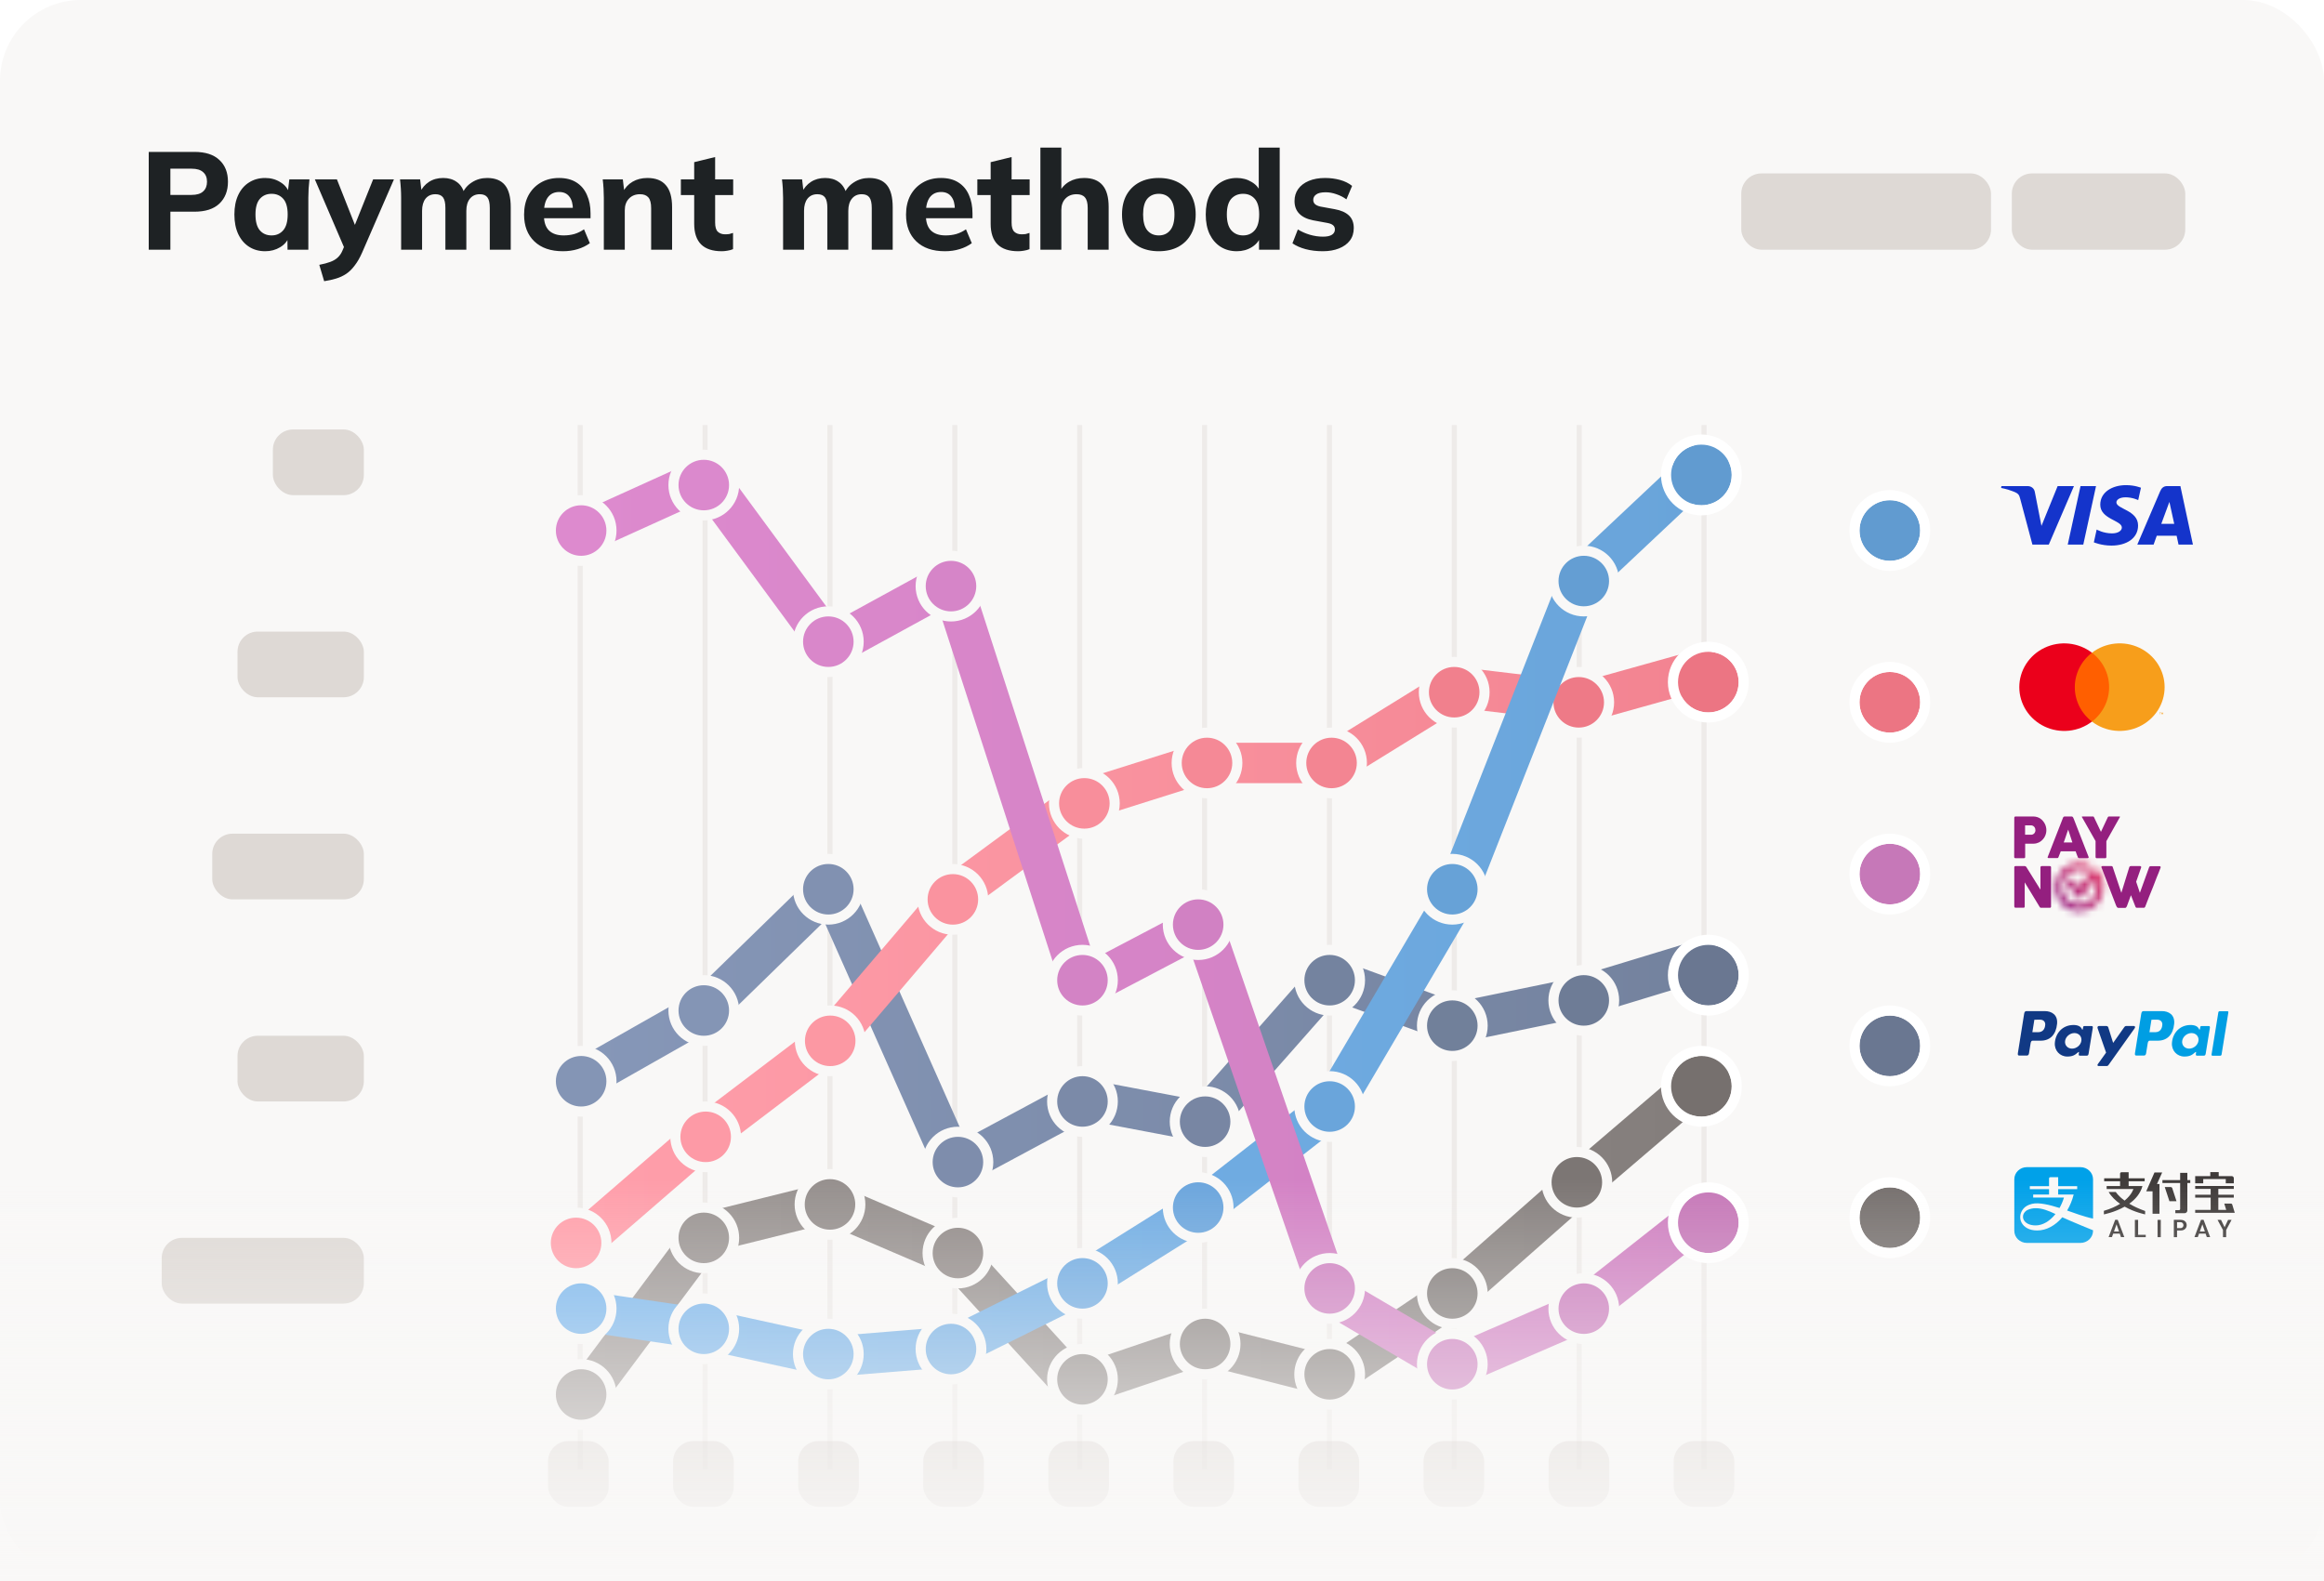 <svg width="335" height="228" viewBox="0 0 335 228" fill="none" xmlns="http://www.w3.org/2000/svg">
<rect width="335" height="228" rx="11.655" fill="#F9F8F7"/>
<line x1="83.635" y1="211.833" x2="83.635" y2="61.28" stroke="#EEEBE9" stroke-width="0.731"/>
<line x1="101.635" y1="211.833" x2="101.635" y2="61.28" stroke="#EEEBE9" stroke-width="0.731"/>
<line x1="119.635" y1="211.833" x2="119.635" y2="61.28" stroke="#EEEBE9" stroke-width="0.731"/>
<line x1="137.635" y1="211.833" x2="137.635" y2="61.28" stroke="#EEEBE9" stroke-width="0.731"/>
<line x1="155.635" y1="211.833" x2="155.635" y2="61.28" stroke="#EEEBE9" stroke-width="0.731"/>
<line x1="173.635" y1="211.833" x2="173.635" y2="61.28" stroke="#EEEBE9" stroke-width="0.731"/>
<line x1="191.635" y1="211.833" x2="191.635" y2="61.28" stroke="#EEEBE9" stroke-width="0.731"/>
<line x1="209.635" y1="211.833" x2="209.635" y2="61.28" stroke="#EEEBE9" stroke-width="0.731"/>
<line x1="227.635" y1="211.833" x2="227.635" y2="61.28" stroke="#EEEBE9" stroke-width="0.731"/>
<line x1="245.635" y1="211.833" x2="245.635" y2="61.28" stroke="#EEEBE9" stroke-width="0.731"/>
<path d="M84.134 201.413L101.814 177.739L119.402 173.368L138.083 181.381L155.035 199.956L173.351 193.764L192.032 198.499L209.348 186.844L227.936 170.454L246.252 154.793" stroke="url(#paint0_linear_737_3418)" stroke-width="5.827" stroke-linecap="round"/>
<circle cx="119.642" cy="173.642" r="4.371" fill="#96908E" stroke="#F9F8F7" stroke-width="1.457"/>
<circle cx="101.45" cy="178.466" r="4.371" fill="#9A9492" stroke="#F9F8F7" stroke-width="1.457"/>
<circle cx="83.77" cy="201.046" r="4.371" fill="#9D9795" stroke="#F9F8F7" stroke-width="1.457"/>
<circle cx="138.083" cy="180.652" r="4.371" fill="#928B89" stroke="#F9F8F7" stroke-width="1.457"/>
<circle cx="156.035" cy="198.861" r="4.371" fill="#8D8785" stroke="#F9F8F7" stroke-width="1.457"/>
<circle cx="173.715" cy="193.763" r="4.371" fill="#898381" stroke="#F9F8F7" stroke-width="1.457"/>
<circle cx="191.668" cy="198.134" r="4.371" fill="#857F7C" stroke="#F9F8F7" stroke-width="1.457"/>
<circle cx="209.348" cy="186.478" r="4.371" fill="#807A78" stroke="#F9F8F7" stroke-width="1.457"/>
<circle cx="227.3" cy="170.453" r="4.371" fill="#7C7674" stroke="#F9F8F7" stroke-width="1.457"/>
<path d="M21.44 36V21.9H28.02C29.607 21.9 30.807 22.287 31.62 23.06C32.447 23.82 32.86 24.867 32.86 26.2C32.86 27.52 32.447 28.573 31.62 29.36C30.807 30.133 29.607 30.52 28.02 30.52H24.56V36H21.44ZM24.56 28.1H27.62C28.367 28.1 28.92 27.933 29.28 27.6C29.653 27.267 29.84 26.8 29.84 26.2C29.84 25.6 29.653 25.14 29.28 24.82C28.92 24.487 28.367 24.32 27.62 24.32H24.56V28.1ZM38.227 36.22C37.347 36.22 36.574 36.007 35.907 35.58C35.24 35.153 34.72 34.547 34.347 33.76C33.974 32.973 33.787 32.027 33.787 30.92C33.787 29.827 33.974 28.887 34.347 28.1C34.72 27.313 35.24 26.713 35.907 26.3C36.574 25.873 37.347 25.66 38.227 25.66C39.04 25.66 39.767 25.86 40.407 26.26C41.06 26.647 41.487 27.173 41.687 27.84H41.467L41.707 25.86H44.607C44.567 26.3 44.527 26.747 44.487 27.2C44.46 27.64 44.447 28.073 44.447 28.5V36H41.447L41.427 34.1H41.667C41.453 34.74 41.027 35.253 40.387 35.64C39.747 36.027 39.027 36.22 38.227 36.22ZM39.147 33.94C39.84 33.94 40.4 33.693 40.827 33.2C41.254 32.707 41.467 31.947 41.467 30.92C41.467 29.893 41.254 29.14 40.827 28.66C40.4 28.18 39.84 27.94 39.147 27.94C38.453 27.94 37.894 28.18 37.467 28.66C37.04 29.14 36.827 29.893 36.827 30.92C36.827 31.947 37.033 32.707 37.447 33.2C37.873 33.693 38.44 33.94 39.147 33.94ZM46.726 40.54L46.026 38.18C46.653 38.06 47.179 37.92 47.606 37.76C48.046 37.6 48.406 37.387 48.686 37.12C48.966 36.867 49.193 36.533 49.366 36.12L49.866 34.94L49.786 36.1L45.386 25.86H48.566L51.466 33.2H50.846L53.786 25.86H56.786L52.206 36.4C51.873 37.16 51.513 37.787 51.126 38.28C50.753 38.787 50.346 39.187 49.906 39.48C49.466 39.773 48.979 40 48.446 40.16C47.926 40.32 47.353 40.447 46.726 40.54ZM57.822 36V28.5C57.822 28.073 57.809 27.64 57.782 27.2C57.755 26.747 57.715 26.3 57.662 25.86H60.562L60.782 27.74H60.542C60.835 27.1 61.269 26.593 61.842 26.22C62.415 25.847 63.095 25.66 63.882 25.66C64.655 25.66 65.302 25.847 65.822 26.22C66.355 26.58 66.735 27.147 66.962 27.92H66.642C66.935 27.227 67.402 26.68 68.042 26.28C68.682 25.867 69.409 25.66 70.222 25.66C71.369 25.66 72.222 26 72.782 26.68C73.342 27.36 73.622 28.427 73.622 29.88V36H70.602V29.98C70.602 29.273 70.489 28.767 70.262 28.46C70.035 28.153 69.669 28 69.162 28C68.562 28 68.089 28.213 67.742 28.64C67.395 29.067 67.222 29.653 67.222 30.4V36H64.202V29.98C64.202 29.273 64.089 28.767 63.862 28.46C63.635 28.153 63.269 28 62.762 28C62.162 28 61.689 28.213 61.342 28.64C61.009 29.067 60.842 29.653 60.842 30.4V36H57.822ZM81.145 36.22C79.385 36.22 78.011 35.747 77.025 34.8C76.038 33.853 75.545 32.567 75.545 30.94C75.545 29.887 75.751 28.967 76.165 28.18C76.591 27.393 77.178 26.78 77.925 26.34C78.685 25.887 79.571 25.66 80.585 25.66C81.585 25.66 82.418 25.873 83.085 26.3C83.765 26.727 84.271 27.327 84.605 28.1C84.951 28.86 85.125 29.747 85.125 30.76V31.46H78.025V29.96H82.925L82.585 30.24C82.585 29.4 82.411 28.767 82.065 28.34C81.731 27.9 81.245 27.68 80.605 27.68C79.898 27.68 79.351 27.94 78.965 28.46C78.591 28.98 78.405 29.727 78.405 30.7V31.02C78.405 32.007 78.645 32.74 79.125 33.22C79.618 33.7 80.325 33.94 81.245 33.94C81.791 33.94 82.305 33.873 82.785 33.74C83.278 33.593 83.745 33.367 84.185 33.06L85.025 35.06C84.518 35.433 83.931 35.72 83.265 35.92C82.611 36.12 81.905 36.22 81.145 36.22ZM87.041 36V28.5C87.041 28.073 87.027 27.64 87.001 27.2C86.974 26.747 86.934 26.3 86.881 25.86H89.781L90.001 27.74H89.761C90.094 27.073 90.567 26.56 91.181 26.2C91.794 25.84 92.507 25.66 93.321 25.66C94.507 25.66 95.394 26.007 95.981 26.7C96.581 27.38 96.881 28.44 96.881 29.88V36H93.861V30.02C93.861 29.287 93.727 28.767 93.461 28.46C93.194 28.153 92.794 28 92.261 28C91.594 28 91.061 28.213 90.661 28.64C90.261 29.053 90.061 29.613 90.061 30.32V36H87.041ZM104.046 36.22C102.726 36.22 101.733 35.893 101.066 35.24C100.4 34.573 100.066 33.58 100.066 32.26V28.12H98.146V25.86H100.066V23.38L103.086 22.64V25.86H105.686V28.12H103.086V32.1C103.086 32.74 103.22 33.18 103.486 33.42C103.753 33.66 104.093 33.78 104.506 33.78C104.76 33.78 104.966 33.767 105.126 33.74C105.3 33.7 105.48 33.647 105.666 33.58V35.92C105.413 36.027 105.146 36.1 104.866 36.14C104.586 36.193 104.313 36.22 104.046 36.22ZM112.881 36V28.5C112.881 28.073 112.867 27.64 112.841 27.2C112.814 26.747 112.774 26.3 112.721 25.86H115.621L115.841 27.74H115.601C115.894 27.1 116.327 26.593 116.901 26.22C117.474 25.847 118.154 25.66 118.941 25.66C119.714 25.66 120.361 25.847 120.881 26.22C121.414 26.58 121.794 27.147 122.021 27.92H121.701C121.994 27.227 122.461 26.68 123.101 26.28C123.741 25.867 124.467 25.66 125.281 25.66C126.427 25.66 127.281 26 127.841 26.68C128.401 27.36 128.681 28.427 128.681 29.88V36H125.661V29.98C125.661 29.273 125.547 28.767 125.321 28.46C125.094 28.153 124.727 28 124.221 28C123.621 28 123.147 28.213 122.801 28.64C122.454 29.067 122.281 29.653 122.281 30.4V36H119.261V29.98C119.261 29.273 119.147 28.767 118.921 28.46C118.694 28.153 118.327 28 117.821 28C117.221 28 116.747 28.213 116.401 28.64C116.067 29.067 115.901 29.653 115.901 30.4V36H112.881ZM136.203 36.22C134.443 36.22 133.07 35.747 132.083 34.8C131.097 33.853 130.603 32.567 130.603 30.94C130.603 29.887 130.81 28.967 131.223 28.18C131.65 27.393 132.237 26.78 132.983 26.34C133.743 25.887 134.63 25.66 135.643 25.66C136.643 25.66 137.477 25.873 138.143 26.3C138.823 26.727 139.33 27.327 139.663 28.1C140.01 28.86 140.183 29.747 140.183 30.76V31.46H133.083V29.96H137.983L137.643 30.24C137.643 29.4 137.47 28.767 137.123 28.34C136.79 27.9 136.303 27.68 135.663 27.68C134.957 27.68 134.41 27.94 134.023 28.46C133.65 28.98 133.463 29.727 133.463 30.7V31.02C133.463 32.007 133.703 32.74 134.183 33.22C134.677 33.7 135.383 33.94 136.303 33.94C136.85 33.94 137.363 33.873 137.843 33.74C138.337 33.593 138.803 33.367 139.243 33.06L140.083 35.06C139.577 35.433 138.99 35.72 138.323 35.92C137.67 36.12 136.963 36.22 136.203 36.22ZM146.781 36.22C145.461 36.22 144.467 35.893 143.801 35.24C143.134 34.573 142.801 33.58 142.801 32.26V28.12H140.881V25.86H142.801V23.38L145.821 22.64V25.86H148.421V28.12H145.821V32.1C145.821 32.74 145.954 33.18 146.221 33.42C146.487 33.66 146.827 33.78 147.241 33.78C147.494 33.78 147.701 33.767 147.861 33.74C148.034 33.7 148.214 33.647 148.401 33.58V35.92C148.147 36.027 147.881 36.1 147.601 36.14C147.321 36.193 147.047 36.22 146.781 36.22ZM149.97 36V21.28H152.99V27.76H152.69C153.01 27.08 153.484 26.56 154.11 26.2C154.737 25.84 155.457 25.66 156.27 25.66C157.457 25.66 158.344 26.007 158.93 26.7C159.517 27.38 159.81 28.427 159.81 29.84V36H156.79V29.98C156.79 29.273 156.657 28.767 156.39 28.46C156.137 28.153 155.737 28 155.19 28C154.524 28 153.99 28.207 153.59 28.62C153.19 29.033 152.99 29.587 152.99 30.28V36H149.97ZM167.036 36.22C165.956 36.22 165.016 36.007 164.216 35.58C163.429 35.14 162.816 34.527 162.376 33.74C161.949 32.953 161.736 32.013 161.736 30.92C161.736 29.84 161.949 28.907 162.376 28.12C162.816 27.333 163.429 26.727 164.216 26.3C165.016 25.873 165.956 25.66 167.036 25.66C168.116 25.66 169.056 25.873 169.856 26.3C170.656 26.727 171.269 27.333 171.696 28.12C172.136 28.907 172.356 29.84 172.356 30.92C172.356 32.013 172.136 32.953 171.696 33.74C171.269 34.527 170.656 35.14 169.856 35.58C169.056 36.007 168.116 36.22 167.036 36.22ZM167.036 33.94C167.729 33.94 168.276 33.693 168.676 33.2C169.089 32.707 169.296 31.947 169.296 30.92C169.296 29.893 169.089 29.14 168.676 28.66C168.276 28.18 167.729 27.94 167.036 27.94C166.343 27.94 165.789 28.18 165.376 28.66C164.976 29.14 164.776 29.893 164.776 30.92C164.776 31.947 164.976 32.707 165.376 33.2C165.789 33.693 166.343 33.94 167.036 33.94ZM178.286 36.22C177.406 36.22 176.626 36.007 175.946 35.58C175.28 35.153 174.753 34.547 174.366 33.76C173.993 32.973 173.806 32.027 173.806 30.92C173.806 29.827 173.993 28.887 174.366 28.1C174.74 27.313 175.266 26.713 175.946 26.3C176.626 25.873 177.406 25.66 178.286 25.66C179.086 25.66 179.8 25.853 180.426 26.24C181.066 26.613 181.493 27.12 181.706 27.76H181.446V21.28H184.466V36H181.486V34.02H181.746C181.533 34.687 181.106 35.22 180.466 35.62C179.826 36.02 179.1 36.22 178.286 36.22ZM179.186 33.94C179.88 33.94 180.44 33.693 180.866 33.2C181.293 32.707 181.506 31.947 181.506 30.92C181.506 29.893 181.293 29.14 180.866 28.66C180.44 28.18 179.88 27.94 179.186 27.94C178.493 27.94 177.926 28.18 177.486 28.66C177.06 29.14 176.846 29.893 176.846 30.92C176.846 31.947 177.06 32.707 177.486 33.2C177.926 33.693 178.493 33.94 179.186 33.94ZM190.683 36.22C189.776 36.22 188.95 36.12 188.203 35.92C187.456 35.72 186.823 35.44 186.303 35.08L187.083 33.08C187.603 33.4 188.176 33.653 188.803 33.84C189.443 34.027 190.076 34.12 190.703 34.12C191.29 34.12 191.723 34.027 192.003 33.84C192.283 33.653 192.423 33.4 192.423 33.08C192.423 32.813 192.33 32.607 192.143 32.46C191.97 32.313 191.696 32.207 191.323 32.14L189.263 31.76C188.396 31.587 187.736 31.267 187.283 30.8C186.83 30.333 186.603 29.727 186.603 28.98C186.603 28.327 186.776 27.753 187.123 27.26C187.483 26.753 187.996 26.36 188.663 26.08C189.33 25.8 190.11 25.66 191.003 25.66C191.763 25.66 192.483 25.753 193.163 25.94C193.843 26.127 194.423 26.413 194.903 26.8L194.083 28.74C193.67 28.433 193.19 28.187 192.643 28C192.11 27.813 191.596 27.72 191.103 27.72C190.463 27.72 190.003 27.827 189.723 28.04C189.443 28.24 189.303 28.5 189.303 28.82C189.303 29.06 189.383 29.26 189.543 29.42C189.716 29.58 189.976 29.7 190.323 29.78L192.403 30.16C193.296 30.32 193.976 30.62 194.443 31.06C194.91 31.5 195.143 32.107 195.143 32.88C195.143 33.587 194.956 34.187 194.583 34.68C194.21 35.173 193.683 35.553 193.003 35.82C192.336 36.087 191.563 36.22 190.683 36.22Z" fill="#1E2224"/>
<rect opacity="0.3" x="79" y="207.765" width="8.741" height="9.47" rx="2.914" fill="#9E9185"/>
<rect opacity="0.3" x="97.029" y="207.765" width="8.741" height="9.47" rx="2.914" fill="#9E9185"/>
<rect opacity="0.3" x="115.058" y="207.765" width="8.741" height="9.47" rx="2.914" fill="#9E9185"/>
<rect opacity="0.3" x="133.086" y="207.765" width="8.741" height="9.47" rx="2.914" fill="#9E9185"/>
<rect opacity="0.3" x="151.115" y="207.765" width="8.741" height="9.47" rx="2.914" fill="#9E9185"/>
<rect opacity="0.3" x="169.144" y="207.765" width="8.741" height="9.47" rx="2.914" fill="#9E9185"/>
<rect opacity="0.3" x="187.172" y="207.765" width="8.741" height="9.47" rx="2.914" fill="#9E9185"/>
<rect opacity="0.3" x="205.201" y="207.765" width="8.741" height="9.47" rx="2.914" fill="#9E9185"/>
<rect opacity="0.3" x="223.23" y="207.765" width="8.741" height="9.47" rx="2.914" fill="#9E9185"/>
<rect opacity="0.3" x="241.259" y="207.765" width="8.741" height="9.47" rx="2.914" fill="#9E9185"/>
<rect opacity="0.3" x="39.335" y="61.916" width="13.112" height="9.47" rx="2.914" fill="#9E9185"/>
<rect opacity="0.3" x="34.237" y="91.053" width="18.211" height="9.47" rx="2.914" fill="#9E9185"/>
<rect opacity="0.3" x="30.594" y="120.191" width="21.853" height="9.47" rx="2.914" fill="#9E9185"/>
<rect opacity="0.3" x="34.236" y="149.328" width="18.211" height="9.47" rx="2.914" fill="#9E9185"/>
<rect opacity="0.3" x="23.31" y="178.465" width="29.137" height="9.47" rx="2.914" fill="#9E9185"/>
<rect opacity="0.3" x="251" y="25" width="36" height="11" rx="2.914" fill="#9E9185"/>
<rect opacity="0.3" x="290" y="25" width="25" height="11" rx="2.914" fill="#9E9185"/>
<g clip-path="url(#clip0_737_3418)">
<path d="M306.466 69.943C304.503 69.943 302.748 70.933 302.748 72.762C302.748 74.859 305.86 75.004 305.86 76.058C305.86 76.501 305.337 76.898 304.444 76.898C303.177 76.898 302.23 76.344 302.23 76.344L301.825 78.189C301.825 78.189 302.916 78.658 304.364 78.658C306.511 78.658 308.2 77.62 308.2 75.759C308.2 73.543 305.075 73.403 305.075 72.425C305.075 72.077 305.504 71.697 306.395 71.697C307.399 71.697 308.218 72.1 308.218 72.1L308.615 70.318C308.615 70.318 307.723 69.943 306.466 69.943H306.466ZM288.502 70.078L288.455 70.347C288.455 70.347 289.281 70.494 290.025 70.787C290.983 71.124 291.051 71.32 291.212 71.928L292.97 78.519H295.327L298.957 70.078H296.606L294.273 75.817L293.321 70.952C293.234 70.395 292.792 70.078 292.251 70.078H288.502L288.502 70.078ZM299.903 70.078L298.059 78.519H300.301L302.138 70.078H299.903ZM312.408 70.078C311.867 70.078 311.581 70.36 311.371 70.852L308.086 78.519H310.437L310.892 77.241H313.756L314.033 78.519H316.107L314.298 70.078H312.408ZM312.714 72.359L313.411 75.526H311.544L312.714 72.359H312.714Z" fill="#1434CB"/>
</g>
<path d="M298.438 94.103H304.671V104.029H298.438V94.103Z" fill="#FF5F00"/>
<path d="M299.079 99.067C299.079 98.111 299.301 97.168 299.729 96.308C300.158 95.448 300.781 94.695 301.552 94.105C300.597 93.373 299.45 92.918 298.242 92.792C297.035 92.666 295.815 92.873 294.722 93.391C293.63 93.908 292.709 94.715 292.064 95.719C291.42 96.723 291.078 97.883 291.078 99.068C291.078 100.252 291.42 101.412 292.064 102.416C292.709 103.42 293.63 104.227 294.722 104.745C295.815 105.262 297.035 105.47 298.242 105.344C299.45 105.217 300.597 104.762 301.552 104.03C300.781 103.44 300.157 102.686 299.729 101.827C299.3 100.967 299.078 100.023 299.079 99.067V99.067Z" fill="#EB001B"/>
<path d="M311.408 102.98V102.777H311.498V102.734H311.284V102.777H311.369V102.98L311.408 102.98ZM311.824 102.98V102.734H311.76L311.684 102.91L311.608 102.734H311.544V102.98H311.59V102.794L311.661 102.954H311.709L311.779 102.794V102.98H311.824Z" fill="#F79E1B"/>
<path d="M312.027 99.067C312.027 100.252 311.685 101.412 311.041 102.416C310.396 103.42 309.475 104.227 308.382 104.745C307.29 105.262 306.07 105.47 304.862 105.343C303.654 105.217 302.507 104.761 301.552 104.029C302.323 103.439 302.946 102.685 303.375 101.825C303.803 100.966 304.026 100.022 304.026 99.067C304.026 98.111 303.803 97.167 303.375 96.308C302.946 95.448 302.323 94.694 301.552 94.104C302.507 93.372 303.654 92.916 304.862 92.79C306.07 92.663 307.29 92.871 308.382 93.388C309.475 93.906 310.396 94.713 311.041 95.717C311.685 96.721 312.027 97.881 312.027 99.066V99.067Z" fill="#F79E1B"/>
<g clip-path="url(#clip1_737_3418)">
<path d="M290.355 117.903C290.355 117.849 290.368 117.809 290.395 117.769C290.435 117.728 290.476 117.715 290.529 117.715H293.119C293.294 117.715 293.468 117.742 293.643 117.795C293.965 117.889 294.247 118.077 294.462 118.332C294.569 118.453 294.663 118.587 294.743 118.735C294.824 118.882 294.878 119.03 294.918 119.191C295.025 119.593 294.998 120.009 294.851 120.398C294.77 120.626 294.636 120.841 294.475 121.015C294.314 121.203 294.113 121.351 293.898 121.458C293.67 121.566 293.401 121.633 293.146 121.633H291.925V123.551C291.925 123.672 291.858 123.726 291.737 123.726H290.529C290.476 123.726 290.435 123.712 290.395 123.685C290.355 123.645 290.341 123.605 290.341 123.551L290.355 117.903ZM293.401 119.674C293.401 119.593 293.388 119.513 293.361 119.432C293.334 119.352 293.294 119.285 293.24 119.218C293.187 119.15 293.119 119.097 293.039 119.057C292.958 119.016 292.864 118.989 292.771 118.989H291.912V120.345H292.771C292.864 120.345 292.958 120.331 293.039 120.291C293.119 120.251 293.187 120.197 293.24 120.143C293.294 120.076 293.334 120.009 293.361 119.929C293.401 119.848 293.415 119.754 293.401 119.674Z" fill="#941F7F"/>
<path d="M297.387 117.876C297.387 117.862 297.401 117.836 297.414 117.822C297.428 117.795 297.441 117.782 297.468 117.769C297.495 117.755 297.508 117.742 297.535 117.728C297.562 117.715 297.575 117.715 297.602 117.715H298.636C298.676 117.715 298.716 117.728 298.756 117.755C298.783 117.782 298.81 117.809 298.824 117.836L298.931 118.064L301.065 123.538C301.092 123.578 301.078 123.632 301.051 123.672C301.011 123.712 300.957 123.726 300.904 123.726H299.736C299.682 123.726 299.642 123.712 299.589 123.685C299.548 123.659 299.521 123.618 299.508 123.565C299.454 123.431 299.401 123.296 299.347 123.149C299.293 123.001 299.24 122.88 299.199 122.733H297.052C296.998 122.867 296.945 123.001 296.891 123.149C296.837 123.296 296.784 123.417 296.73 123.565C296.703 123.659 296.622 123.726 296.515 123.712H295.321C295.267 123.712 295.227 123.699 295.186 123.672C295.146 123.645 295.146 123.605 295.173 123.551L297.387 117.876ZM298.126 119.607C298.072 119.741 298.018 119.888 297.965 120.049C297.911 120.21 297.871 120.371 297.804 120.532C297.736 120.693 297.696 120.854 297.642 121.015C297.589 121.176 297.535 121.324 297.481 121.458H298.73L298.126 119.607Z" fill="#941F7F"/>
<path d="M302.849 119.929L303.829 117.836C303.843 117.809 303.856 117.782 303.869 117.769C303.883 117.755 303.896 117.742 303.91 117.742C303.923 117.742 303.937 117.728 303.937 117.728C303.95 117.728 303.963 117.728 303.977 117.715H305.534C305.547 117.715 305.574 117.715 305.574 117.728C305.587 117.742 305.587 117.755 305.587 117.769C305.587 117.809 305.56 117.849 305.534 117.876L303.628 121.27V123.538C303.641 123.632 303.574 123.712 303.494 123.726C303.48 123.726 303.467 123.726 303.44 123.726H302.232C302.178 123.726 302.138 123.712 302.111 123.672C302.084 123.632 302.071 123.592 302.071 123.538V121.257L300.152 117.876C300.125 117.849 300.098 117.809 300.098 117.769C300.098 117.755 300.098 117.742 300.112 117.728C300.125 117.715 300.138 117.715 300.152 117.715H301.722L301.762 117.728C301.776 117.728 301.789 117.728 301.789 117.742C301.803 117.755 301.816 117.755 301.816 117.769C301.829 117.782 301.843 117.809 301.856 117.836L302.849 119.929Z" fill="#941F7F"/>
<path d="M290.355 125.04C290.355 124.999 290.368 124.946 290.395 124.919C290.436 124.879 290.476 124.865 290.529 124.865H291.858C291.898 124.865 291.939 124.879 291.979 124.892C292.019 124.919 292.059 124.946 292.086 124.986C292.435 125.536 292.771 126.086 293.106 126.623C293.442 127.16 293.791 127.71 294.126 128.26V125.013C294.14 124.973 294.153 124.932 294.193 124.905C294.22 124.879 294.26 124.865 294.301 124.865H295.455C295.509 124.865 295.562 124.879 295.603 124.905C295.643 124.932 295.656 124.986 295.656 125.04V130.715C295.656 130.755 295.643 130.809 295.603 130.836C295.562 130.863 295.522 130.876 295.468 130.876H294.18C294.14 130.876 294.113 130.863 294.086 130.836C294.059 130.809 294.032 130.769 294.005 130.742L292.932 128.971C292.583 128.394 292.22 127.804 291.858 127.213V130.688C291.858 130.742 291.845 130.782 291.818 130.822C291.778 130.863 291.724 130.876 291.67 130.863H290.529C290.476 130.863 290.436 130.849 290.395 130.809C290.368 130.769 290.355 130.728 290.355 130.688V125.04Z" fill="#941F7F"/>
<path d="M305.158 130.782C305.131 130.742 305.105 130.688 305.078 130.648C305.051 130.594 305.038 130.554 305.011 130.5C304.662 129.575 304.313 128.662 303.964 127.777C303.615 126.878 303.266 125.965 302.917 125.04C302.917 125.026 302.917 125.013 302.917 124.999C302.917 124.986 302.917 124.973 302.917 124.973C302.917 124.892 302.971 124.865 303.065 124.865H304.366C304.46 124.865 304.541 124.932 304.554 125.026L305.789 128.716L306.93 125.026C306.957 124.932 307.051 124.865 307.158 124.865H308.473C308.527 124.865 308.567 124.879 308.607 124.905C308.634 124.932 308.648 124.959 308.648 124.999C308.648 125.013 308.648 125.026 308.648 125.04V125.053L307.923 127.119L308.46 128.716L309.789 125.04C309.815 124.946 309.909 124.879 310.003 124.879H311.278C311.332 124.879 311.372 124.892 311.412 124.919C311.439 124.946 311.453 124.973 311.453 125.013C311.453 125.026 311.453 125.04 311.453 125.053V125.066C311.278 125.536 311.09 126.019 310.889 126.489L310.352 127.884C310.164 128.354 309.963 128.823 309.775 129.306C309.587 129.789 309.399 130.259 309.225 130.728C309.211 130.769 309.185 130.796 309.158 130.822C309.117 130.863 309.077 130.876 309.024 130.876H308.03C307.977 130.876 307.936 130.863 307.896 130.836C307.869 130.809 307.842 130.782 307.829 130.742L307.171 129.065C307.077 129.306 306.984 129.548 306.903 129.789C306.822 130.031 306.729 130.272 306.635 130.514C306.621 130.554 306.608 130.594 306.594 130.635C306.581 130.675 306.554 130.715 306.527 130.755C306.5 130.796 306.474 130.822 306.447 130.849C306.42 130.876 306.38 130.889 306.339 130.889H305.346C305.266 130.876 305.199 130.849 305.158 130.782Z" fill="#941F7F"/>
<mask id="mask0_737_3418" style="mask-type:luminance" maskUnits="userSpaceOnUse" x="296" y="124" width="8" height="8">
<path d="M297.576 125.118C296.046 126.312 295.764 128.526 296.958 130.055C297.63 130.914 298.65 131.41 299.737 131.41C301.683 131.41 303.253 129.827 303.253 127.895C303.253 127.117 302.984 126.352 302.515 125.735C302.367 125.547 302.193 125.373 302.018 125.212C301.924 125.131 301.79 125.145 301.723 125.239L301.709 125.252L299.75 127.922L298.784 126.728C298.743 126.688 298.69 126.647 298.623 126.647C298.556 126.647 298.502 126.674 298.462 126.728L298.046 127.291C297.978 127.385 297.992 127.506 298.059 127.6L299.643 129.532C299.71 129.613 299.831 129.639 299.911 129.572C299.924 129.559 299.938 129.546 299.951 129.532L301.978 126.741C302.528 127.815 302.233 129.13 301.28 129.881C300.179 130.74 298.596 130.538 297.737 129.438C296.878 128.338 297.079 126.755 298.18 125.896C298.623 125.547 299.173 125.359 299.737 125.359C300.072 125.359 300.421 125.426 300.73 125.561C300.837 125.601 300.958 125.574 301.025 125.48L301.347 125.037C301.414 124.943 301.401 124.823 301.307 124.756C301.293 124.742 301.28 124.742 301.267 124.729C300.072 124.138 298.636 124.299 297.576 125.118Z" fill="white"/>
</mask>
<g mask="url(#mask0_737_3418)">
<path d="M292.247 127.868L299.575 120.596L306.849 127.908L299.521 135.193L292.247 127.868Z" fill="url(#paint1_linear_737_3418)"/>
</g>
</g>
<g clip-path="url(#clip2_737_3418)">
<path fill-rule="evenodd" clip-rule="evenodd" d="M294.743 145.771C295.734 145.771 296.648 146.298 296.523 147.61C296.371 149.169 295.518 150.032 294.173 150.036H292.997C292.828 150.036 292.746 150.171 292.702 150.448L292.475 151.864C292.441 152.077 292.329 152.183 292.163 152.183H291.069C290.895 152.183 290.834 152.074 290.873 151.829L291.776 146.155C291.821 145.875 291.927 145.771 292.122 145.771H294.741H294.743ZM292.962 148.81H293.852C294.409 148.789 294.779 148.411 294.817 147.729C294.839 147.308 294.549 147.007 294.087 147.009L293.249 147.013L292.962 148.81ZM299.497 151.749C299.597 151.659 299.699 151.613 299.684 151.723L299.648 151.986C299.63 152.123 299.686 152.196 299.816 152.196H300.788C300.952 152.196 301.031 152.132 301.071 151.884L301.67 148.202C301.701 148.018 301.654 147.927 301.511 147.927H300.442C300.346 147.927 300.299 147.98 300.274 148.124L300.234 148.35C300.214 148.468 300.159 148.489 300.107 148.37C299.926 147.95 299.464 147.761 298.818 147.776C297.32 147.807 296.309 148.921 296.201 150.35C296.117 151.454 296.925 152.322 297.991 152.322C298.765 152.322 299.11 152.1 299.5 151.751L299.497 151.749ZM298.683 151.182C298.038 151.182 297.588 150.678 297.681 150.06C297.775 149.442 298.378 148.938 299.023 148.938C299.668 148.938 300.118 149.442 300.025 150.06C299.931 150.678 299.329 151.182 298.683 151.182ZM303.572 147.915H302.587C302.384 147.915 302.301 148.064 302.365 148.246L303.589 151.755L302.389 153.425C302.288 153.565 302.366 153.692 302.508 153.692H303.616C303.68 153.699 303.745 153.688 303.804 153.66C303.862 153.632 303.911 153.588 303.945 153.533L307.708 148.247C307.824 148.084 307.769 147.914 307.579 147.914H306.53C306.351 147.914 306.279 147.983 306.176 148.13L304.606 150.357L303.905 148.124C303.864 147.989 303.762 147.915 303.573 147.915H303.572Z" fill="#113984"/>
<path fill-rule="evenodd" clip-rule="evenodd" d="M311.622 145.771C312.613 145.771 313.527 146.297 313.402 147.609C313.25 149.169 312.398 150.031 311.052 150.035H309.877C309.708 150.035 309.626 150.17 309.582 150.447L309.355 151.863C309.321 152.077 309.208 152.182 309.043 152.182H307.949C307.775 152.182 307.714 152.073 307.753 151.829L308.657 146.153C308.702 145.873 308.809 145.77 309.004 145.77H311.622V145.771ZM309.841 148.809H310.731C311.289 148.788 311.658 148.411 311.696 147.729C311.718 147.308 311.428 147.007 310.966 147.009L310.128 147.012L309.841 148.809ZM316.376 151.748C316.476 151.659 316.578 151.613 316.563 151.723L316.528 151.986C316.509 152.123 316.565 152.196 316.695 152.196H317.667C317.831 152.196 317.91 152.131 317.951 151.883L318.549 148.202C318.58 148.017 318.533 147.926 318.39 147.926H317.323C317.227 147.926 317.18 147.979 317.155 148.123L317.115 148.35C317.095 148.468 317.039 148.489 316.988 148.37C316.807 147.949 316.344 147.761 315.699 147.776C314.2 147.806 313.19 148.921 313.081 150.349C312.998 151.454 313.806 152.322 314.872 152.322C315.645 152.322 315.991 152.099 316.381 151.75L316.376 151.748ZM315.563 151.182C314.917 151.182 314.468 150.677 314.561 150.06C314.654 149.442 315.258 148.938 315.903 148.938C316.548 148.938 316.998 149.442 316.904 150.06C316.811 150.677 316.208 151.182 315.563 151.182ZM320.045 152.202H318.923C318.904 152.203 318.884 152.199 318.866 152.192C318.848 152.184 318.832 152.173 318.819 152.159C318.806 152.145 318.796 152.128 318.79 152.11C318.785 152.091 318.783 152.072 318.786 152.053L319.771 145.938C319.781 145.896 319.804 145.859 319.838 145.832C319.872 145.805 319.914 145.79 319.958 145.79H321.08C321.099 145.789 321.119 145.792 321.137 145.799C321.155 145.807 321.171 145.818 321.184 145.832C321.197 145.846 321.207 145.863 321.213 145.882C321.218 145.9 321.22 145.919 321.217 145.938L320.232 152.053C320.222 152.095 320.199 152.133 320.165 152.16C320.131 152.187 320.089 152.203 320.045 152.203V152.202Z" fill="#009EE3"/>
</g>
<g clip-path="url(#clip3_737_3418)">
<path d="M292.176 168.268C291.171 168.268 290.358 169.051 290.358 170.018V177.444C290.358 178.41 291.171 179.194 292.176 179.194H299.89C300.894 179.194 301.708 178.41 301.708 177.444V177.368C301.674 177.354 298.758 176.183 297.276 175.497C296.276 176.682 294.987 177.4 293.648 177.4C291.383 177.4 290.615 175.493 291.687 174.237C291.92 173.963 292.318 173.701 292.935 173.555C293.901 173.327 295.437 173.698 296.877 174.155C297.136 173.696 297.354 173.19 297.517 172.651H293.079V172.218H295.367V171.442H292.595V171.009H295.367V169.903C295.367 169.903 295.367 169.716 295.563 169.716H296.682V171.009H299.422V171.442H296.682V172.218H298.918C298.704 173.063 298.379 173.84 297.972 174.522C298.65 174.758 299.26 174.982 299.714 175.129C301.228 175.617 301.653 175.676 301.708 175.682V170.018C301.708 169.051 300.894 168.268 299.89 168.268H292.177L292.176 168.268ZM293.421 174.188C293.324 174.189 293.226 174.194 293.128 174.203C292.844 174.231 292.312 174.351 292.021 174.599C291.149 175.331 291.671 176.67 293.436 176.67C294.463 176.67 295.488 176.039 296.293 175.027C295.255 174.539 294.36 174.177 293.421 174.188Z" fill="#00A1E9"/>
<path d="M321.178 175.866L320.672 176.928L320.157 175.866H319.655L320.437 177.334V178.359H320.898V177.334L320.901 177.328L321.68 175.866H321.178ZM317.469 176.508L317.826 177.542H317.099L317.469 176.508ZM317.936 177.856L318.108 178.358H318.591L317.64 175.865H317.271L316.323 178.358H316.807L316.986 177.856H317.936ZM314.332 177.057H313.819V176.204H314.332C314.59 176.204 314.744 176.422 314.744 176.633C314.744 176.838 314.6 177.057 314.332 177.057M314.358 175.865H313.355V178.359H313.819V177.4H314.358C314.859 177.4 315.208 177.084 315.208 176.633C315.208 176.181 314.859 175.866 314.358 175.866M311.007 178.359H311.472V175.866H311.007L311.007 178.359ZM307.74 175.866V178.359H309.304V178.019H308.205V175.866H307.74ZM305.095 176.508L305.452 177.542H304.725L305.095 176.508ZM305.562 177.856L305.734 178.358H306.217L305.266 175.865H304.897L303.949 178.358H304.432L304.612 177.856H305.562ZM308.831 170.992H306.839V170.303H309.149V169.873H306.839V169H305.809C305.696 169 305.605 169.091 305.605 169.204V169.873H303.311V170.303H305.605V170.992H303.669V171.421H307.525C307.525 171.421 307.312 172.226 306.254 173.092C305.306 172.4 304.989 171.848 304.989 171.848H303.955C304.373 172.548 304.968 173.109 305.609 173.554C305.02 173.923 304.257 174.279 303.271 174.564V175.078C303.271 175.078 304.793 174.8 306.264 173.963C307.737 174.794 309.217 175.078 309.217 175.078V174.591C308.27 174.258 307.519 173.892 306.93 173.539C307.784 172.929 308.531 172.1 308.831 170.992ZM315.302 169.086H314.265V170.132H311.709V170.553H314.265V174.315C314.256 174.401 314.186 174.468 314.098 174.472H313.571V174.908H314.915C315.128 174.9 315.298 174.729 315.302 174.518V170.553H315.723V170.132H315.302L315.302 169.086ZM313.115 171.263C313.078 171.188 313 171.137 312.91 171.136H312.046L312.719 173.183H313.741L313.115 171.263ZM310.563 169.036L309.374 171.753H310.287V174.985H311.284V170.697H310.923L311.674 169.036L310.563 169.036ZM322.134 174.837L321.77 173.648C321.745 173.572 321.674 173.517 321.59 173.517H320.624L320.904 174.43H319.768V172.661H321.998V172.24H319.768V171.408H321.998V170.987H316.432V171.408H318.662V172.24H316.432V172.661H318.662V174.43H316.432V174.851H322.134L322.13 174.837H322.134ZM317.592 169.982H320.84V170.604H322.001V169.868C322.001 169.866 322.001 169.865 322.001 169.864C322.001 169.698 321.866 169.564 321.7 169.562H319.822V168.982H318.608V169.562H316.432V170.604H317.592L317.592 169.982Z" fill="#3F3B3A"/>
</g>
<g filter="url(#filter0_d_737_3418)">
<circle cx="272.416" cy="74.3" r="4.371" fill="#619BD0"/>
<circle cx="272.416" cy="74.3" r="5.099" stroke="white" stroke-width="1.457"/>
</g>
<g filter="url(#filter1_d_737_3418)">
<circle cx="272.416" cy="99.066" r="4.371" fill="#EC7583"/>
<circle cx="272.416" cy="99.066" r="5.099" stroke="white" stroke-width="1.457"/>
</g>
<g filter="url(#filter2_d_737_3418)">
<circle cx="272.416" cy="123.833" r="4.371" fill="#C678B8"/>
<circle cx="272.416" cy="123.833" r="5.099" stroke="white" stroke-width="1.457"/>
</g>
<g filter="url(#filter3_d_737_3418)">
<circle cx="272.416" cy="148.601" r="4.371" fill="#6A7791"/>
<circle cx="272.416" cy="148.601" r="5.099" stroke="white" stroke-width="1.457"/>
</g>
<g filter="url(#filter4_d_737_3418)">
<circle cx="272.416" cy="173.369" r="4.371" fill="#76706E"/>
<circle cx="272.416" cy="173.369" r="5.099" stroke="white" stroke-width="1.457"/>
</g>
<path d="M84.134 155.522L101.338 145.752C101.412 145.71 101.481 145.658 101.542 145.599L118.738 128.844C119.236 128.358 120.067 128.518 120.349 129.155L137.281 167.285C137.517 167.817 138.155 168.035 138.668 167.76L155.723 158.603C155.925 158.495 156.157 158.459 156.382 158.502L172.792 161.608C173.138 161.674 173.494 161.552 173.728 161.287L191.216 141.466C191.488 141.157 191.922 141.047 192.309 141.188L209.353 147.412C209.527 147.476 209.716 147.49 209.898 147.452L227.3 143.867L245.252 138.404" stroke="url(#paint2_linear_737_3418)" stroke-width="5.827" stroke-linecap="round"/>
<path d="M84.134 178.831L101.814 163.534L120.038 149.693L137.718 128.933L156.035 115.457L173.351 109.994H192.303L209.984 99.067L228.3 101.252L245.252 96.518" stroke="url(#paint3_linear_737_3418)" stroke-width="5.827" stroke-linecap="round"/>
<g filter="url(#filter5_d_737_3418)">
<circle cx="246.252" cy="138.404" r="4.371" fill="#6A7791"/>
<circle cx="246.252" cy="138.404" r="5.099" stroke="white" stroke-width="1.457"/>
</g>
<g filter="url(#filter6_d_737_3418)">
<circle cx="246.252" cy="96.154" r="4.371" fill="#EC7583"/>
<circle cx="246.252" cy="96.154" r="5.099" stroke="white" stroke-width="1.457"/>
</g>
<circle cx="119.402" cy="128.203" r="4.371" fill="#8191B1" stroke="#F9F8F7" stroke-width="1.457"/>
<circle cx="101.45" cy="145.685" r="4.371" fill="#8495B5" stroke="#F9F8F7" stroke-width="1.457"/>
<circle cx="83.77" cy="155.884" r="4.371" fill="#8495B5" stroke="#F9F8F7" stroke-width="1.457"/>
<circle cx="138.083" cy="167.539" r="4.371" fill="#7E8DAC" stroke="#F9F8F7" stroke-width="1.457"/>
<circle cx="156.035" cy="158.796" r="4.371" fill="#7B8AA8" stroke="#F9F8F7" stroke-width="1.457"/>
<circle cx="173.715" cy="161.711" r="4.371" fill="#7886A3" stroke="#F9F8F7" stroke-width="1.457"/>
<circle cx="191.668" cy="141.314" r="4.371" fill="#74839F" stroke="#F9F8F7" stroke-width="1.457"/>
<circle cx="209.348" cy="147.871" r="4.371" fill="#71809A" stroke="#F9F8F7" stroke-width="1.457"/>
<circle cx="228.3" cy="144.228" r="4.371" fill="#6E7C96" stroke="#F9F8F7" stroke-width="1.457"/>
<circle cx="119.674" cy="150.058" r="4.371" fill="#FC98A3" stroke="#F9F8F7" stroke-width="1.457"/>
<circle cx="101.722" cy="163.898" r="4.371" fill="#FD9AA6" stroke="#F9F8F7" stroke-width="1.457"/>
<circle cx="83.042" cy="179.195" r="4.371" fill="#FF9FAA" stroke="#F9F8F7" stroke-width="1.457"/>
<circle cx="137.355" cy="129.664" r="4.371" fill="#FA939F" stroke="#F9F8F7" stroke-width="1.457"/>
<circle cx="156.307" cy="115.822" r="4.371" fill="#F88E9B" stroke="#F9F8F7" stroke-width="1.457"/>
<circle cx="173.987" cy="109.996" r="4.371" fill="#F58996" stroke="#F9F8F7" stroke-width="1.457"/>
<circle cx="191.94" cy="109.996" r="4.371" fill="#F38592" stroke="#F9F8F7" stroke-width="1.457"/>
<circle cx="209.62" cy="99.796" r="4.371" fill="#F1808D" stroke="#F9F8F7" stroke-width="1.457"/>
<circle cx="227.572" cy="101.254" r="4.371" fill="#EE7A87" stroke="#F9F8F7" stroke-width="1.457"/>
<path d="M84.134 189.028L101.45 191.578L119.766 195.584L137.718 194.127L155.306 185.386L173.351 174.095L192.032 159.527L209.619 129.661L227.664 83.769L246.252 66.287" stroke="url(#paint4_linear_737_3418)" stroke-width="5.827" stroke-linecap="round"/>
<g filter="url(#filter7_d_737_3418)">
<circle cx="245.252" cy="66.287" r="4.371" fill="#619BD0"/>
<circle cx="245.252" cy="66.287" r="5.099" stroke="white" stroke-width="1.457"/>
</g>
<circle cx="119.402" cy="195.218" r="4.371" fill="#74B0E7" stroke="#F9F8F7" stroke-width="1.457"/>
<circle cx="101.45" cy="191.576" r="4.371" fill="#77B3EA" stroke="#F9F8F7" stroke-width="1.457"/>
<circle cx="83.77" cy="188.664" r="4.371" fill="#78B5EC" stroke="#F9F8F7" stroke-width="1.457"/>
<circle cx="137.083" cy="194.492" r="4.371" fill="#71ADE4" stroke="#F9F8F7" stroke-width="1.457"/>
<circle cx="156.035" cy="185.021" r="4.371" fill="#6FAAE1" stroke="#F9F8F7" stroke-width="1.457"/>
<circle cx="172.715" cy="174.093" r="4.371" fill="#6CA6DD" stroke="#F9F8F7" stroke-width="1.457"/>
<circle cx="191.668" cy="159.527" r="4.371" fill="#6AA5DB" stroke="#F9F8F7" stroke-width="1.457"/>
<circle cx="209.348" cy="128.203" r="4.371" fill="#67A2D7" stroke="#F9F8F7" stroke-width="1.457"/>
<circle cx="228.3" cy="83.769" r="4.371" fill="#649ED3" stroke="#F9F8F7" stroke-width="1.457"/>
<path d="M84.134 76.851L101.076 69.172C101.506 68.977 102.015 69.11 102.295 69.491L119.248 92.536C119.545 92.939 120.094 93.061 120.534 92.821L136.023 84.35C136.573 84.049 137.261 84.323 137.454 84.92L155.669 141.279C155.86 141.87 156.537 142.146 157.086 141.857L172.32 133.847C172.862 133.561 173.531 133.827 173.731 134.406L191.547 186.131C191.625 186.356 191.78 186.546 191.985 186.667L209.182 196.785C209.457 196.947 209.793 196.967 210.086 196.841L227.18 189.446C227.26 189.411 227.334 189.367 227.402 189.313L246.252 174.461" stroke="url(#paint5_linear_737_3418)" stroke-width="5.827" stroke-linecap="round"/>
<circle cx="119.402" cy="92.511" r="4.371" fill="#D987CA" stroke="#F9F8F7" stroke-width="1.457"/>
<circle cx="101.45" cy="69.931" r="4.371" fill="#DB89CD" stroke="#F9F8F7" stroke-width="1.457"/>
<circle cx="83.77" cy="76.488" r="4.371" fill="#DD8ACE" stroke="#F9F8F7" stroke-width="1.457"/>
<circle cx="137.083" cy="84.5" r="4.371" fill="#D685C8" stroke="#F9F8F7" stroke-width="1.457"/>
<circle cx="156.035" cy="141.318" r="4.371" fill="#D383C5" stroke="#F9F8F7" stroke-width="1.457"/>
<circle cx="172.715" cy="133.304" r="4.371" fill="#D181C3" stroke="#F9F8F7" stroke-width="1.457"/>
<circle cx="191.668" cy="185.752" r="4.371" fill="#CE7FC0" stroke="#F9F8F7" stroke-width="1.457"/>
<circle cx="209.348" cy="196.679" r="4.371" fill="#CC7DBE" stroke="#F9F8F7" stroke-width="1.457"/>
<circle cx="228.3" cy="188.668" r="4.371" fill="#CA7BBC" stroke="#F9F8F7" stroke-width="1.457"/>
<g filter="url(#filter8_d_737_3418)">
<circle cx="246.252" cy="174.095" r="4.371" fill="#C678B8"/>
<circle cx="246.252" cy="174.095" r="5.099" stroke="white" stroke-width="1.457"/>
</g>
<g filter="url(#filter9_d_737_3418)">
<circle cx="245.252" cy="154.429" r="4.371" fill="#76706E"/>
<circle cx="245.252" cy="154.429" r="5.099" stroke="white" stroke-width="1.457"/>
</g>
<rect y="170" width="335" height="58" fill="url(#paint6_linear_737_3418)"/>
<defs>
<filter id="filter0_d_737_3418" x="263.674" y="67.744" width="17.483" height="17.483" filterUnits="userSpaceOnUse" color-interpolation-filters="sRGB">
<feFlood flood-opacity="0" result="BackgroundImageFix"/>
<feColorMatrix in="SourceAlpha" type="matrix" values="0 0 0 0 0 0 0 0 0 0 0 0 0 0 0 0 0 0 127 0" result="hardAlpha"/>
<feOffset dy="2.185"/>
<feGaussianBlur stdDeviation="1.457"/>
<feComposite in2="hardAlpha" operator="out"/>
<feColorMatrix type="matrix" values="0 0 0 0 0 0 0 0 0 0 0 0 0 0 0 0 0 0 0.19 0"/>
<feBlend mode="normal" in2="BackgroundImageFix" result="effect1_dropShadow_737_3418"/>
<feBlend mode="normal" in="SourceGraphic" in2="effect1_dropShadow_737_3418" result="shape"/>
</filter>
<filter id="filter1_d_737_3418" x="263.674" y="92.51" width="17.483" height="17.483" filterUnits="userSpaceOnUse" color-interpolation-filters="sRGB">
<feFlood flood-opacity="0" result="BackgroundImageFix"/>
<feColorMatrix in="SourceAlpha" type="matrix" values="0 0 0 0 0 0 0 0 0 0 0 0 0 0 0 0 0 0 127 0" result="hardAlpha"/>
<feOffset dy="2.185"/>
<feGaussianBlur stdDeviation="1.457"/>
<feComposite in2="hardAlpha" operator="out"/>
<feColorMatrix type="matrix" values="0 0 0 0 0 0 0 0 0 0 0 0 0 0 0 0 0 0 0.19 0"/>
<feBlend mode="normal" in2="BackgroundImageFix" result="effect1_dropShadow_737_3418"/>
<feBlend mode="normal" in="SourceGraphic" in2="effect1_dropShadow_737_3418" result="shape"/>
</filter>
<filter id="filter2_d_737_3418" x="263.674" y="117.277" width="17.483" height="17.483" filterUnits="userSpaceOnUse" color-interpolation-filters="sRGB">
<feFlood flood-opacity="0" result="BackgroundImageFix"/>
<feColorMatrix in="SourceAlpha" type="matrix" values="0 0 0 0 0 0 0 0 0 0 0 0 0 0 0 0 0 0 127 0" result="hardAlpha"/>
<feOffset dy="2.185"/>
<feGaussianBlur stdDeviation="1.457"/>
<feComposite in2="hardAlpha" operator="out"/>
<feColorMatrix type="matrix" values="0 0 0 0 0 0 0 0 0 0 0 0 0 0 0 0 0 0 0.19 0"/>
<feBlend mode="normal" in2="BackgroundImageFix" result="effect1_dropShadow_737_3418"/>
<feBlend mode="normal" in="SourceGraphic" in2="effect1_dropShadow_737_3418" result="shape"/>
</filter>
<filter id="filter3_d_737_3418" x="263.674" y="142.045" width="17.483" height="17.483" filterUnits="userSpaceOnUse" color-interpolation-filters="sRGB">
<feFlood flood-opacity="0" result="BackgroundImageFix"/>
<feColorMatrix in="SourceAlpha" type="matrix" values="0 0 0 0 0 0 0 0 0 0 0 0 0 0 0 0 0 0 127 0" result="hardAlpha"/>
<feOffset dy="2.185"/>
<feGaussianBlur stdDeviation="1.457"/>
<feComposite in2="hardAlpha" operator="out"/>
<feColorMatrix type="matrix" values="0 0 0 0 0 0 0 0 0 0 0 0 0 0 0 0 0 0 0.19 0"/>
<feBlend mode="normal" in2="BackgroundImageFix" result="effect1_dropShadow_737_3418"/>
<feBlend mode="normal" in="SourceGraphic" in2="effect1_dropShadow_737_3418" result="shape"/>
</filter>
<filter id="filter4_d_737_3418" x="263.674" y="166.813" width="17.483" height="17.483" filterUnits="userSpaceOnUse" color-interpolation-filters="sRGB">
<feFlood flood-opacity="0" result="BackgroundImageFix"/>
<feColorMatrix in="SourceAlpha" type="matrix" values="0 0 0 0 0 0 0 0 0 0 0 0 0 0 0 0 0 0 127 0" result="hardAlpha"/>
<feOffset dy="2.185"/>
<feGaussianBlur stdDeviation="1.457"/>
<feComposite in2="hardAlpha" operator="out"/>
<feColorMatrix type="matrix" values="0 0 0 0 0 0 0 0 0 0 0 0 0 0 0 0 0 0 0.19 0"/>
<feBlend mode="normal" in2="BackgroundImageFix" result="effect1_dropShadow_737_3418"/>
<feBlend mode="normal" in="SourceGraphic" in2="effect1_dropShadow_737_3418" result="shape"/>
</filter>
<filter id="filter5_d_737_3418" x="237.511" y="131.848" width="17.483" height="17.483" filterUnits="userSpaceOnUse" color-interpolation-filters="sRGB">
<feFlood flood-opacity="0" result="BackgroundImageFix"/>
<feColorMatrix in="SourceAlpha" type="matrix" values="0 0 0 0 0 0 0 0 0 0 0 0 0 0 0 0 0 0 127 0" result="hardAlpha"/>
<feOffset dy="2.185"/>
<feGaussianBlur stdDeviation="1.457"/>
<feComposite in2="hardAlpha" operator="out"/>
<feColorMatrix type="matrix" values="0 0 0 0 0 0 0 0 0 0 0 0 0 0 0 0 0 0 0.19 0"/>
<feBlend mode="normal" in2="BackgroundImageFix" result="effect1_dropShadow_737_3418"/>
<feBlend mode="normal" in="SourceGraphic" in2="effect1_dropShadow_737_3418" result="shape"/>
</filter>
<filter id="filter6_d_737_3418" x="237.511" y="89.598" width="17.483" height="17.483" filterUnits="userSpaceOnUse" color-interpolation-filters="sRGB">
<feFlood flood-opacity="0" result="BackgroundImageFix"/>
<feColorMatrix in="SourceAlpha" type="matrix" values="0 0 0 0 0 0 0 0 0 0 0 0 0 0 0 0 0 0 127 0" result="hardAlpha"/>
<feOffset dy="2.185"/>
<feGaussianBlur stdDeviation="1.457"/>
<feComposite in2="hardAlpha" operator="out"/>
<feColorMatrix type="matrix" values="0 0 0 0 0 0 0 0 0 0 0 0 0 0 0 0 0 0 0.19 0"/>
<feBlend mode="normal" in2="BackgroundImageFix" result="effect1_dropShadow_737_3418"/>
<feBlend mode="normal" in="SourceGraphic" in2="effect1_dropShadow_737_3418" result="shape"/>
</filter>
<filter id="filter7_d_737_3418" x="236.511" y="59.73" width="17.483" height="17.483" filterUnits="userSpaceOnUse" color-interpolation-filters="sRGB">
<feFlood flood-opacity="0" result="BackgroundImageFix"/>
<feColorMatrix in="SourceAlpha" type="matrix" values="0 0 0 0 0 0 0 0 0 0 0 0 0 0 0 0 0 0 127 0" result="hardAlpha"/>
<feOffset dy="2.185"/>
<feGaussianBlur stdDeviation="1.457"/>
<feComposite in2="hardAlpha" operator="out"/>
<feColorMatrix type="matrix" values="0 0 0 0 0 0 0 0 0 0 0 0 0 0 0 0 0 0 0.19 0"/>
<feBlend mode="normal" in2="BackgroundImageFix" result="effect1_dropShadow_737_3418"/>
<feBlend mode="normal" in="SourceGraphic" in2="effect1_dropShadow_737_3418" result="shape"/>
</filter>
<filter id="filter8_d_737_3418" x="237.511" y="167.539" width="17.483" height="17.483" filterUnits="userSpaceOnUse" color-interpolation-filters="sRGB">
<feFlood flood-opacity="0" result="BackgroundImageFix"/>
<feColorMatrix in="SourceAlpha" type="matrix" values="0 0 0 0 0 0 0 0 0 0 0 0 0 0 0 0 0 0 127 0" result="hardAlpha"/>
<feOffset dy="2.185"/>
<feGaussianBlur stdDeviation="1.457"/>
<feComposite in2="hardAlpha" operator="out"/>
<feColorMatrix type="matrix" values="0 0 0 0 0 0 0 0 0 0 0 0 0 0 0 0 0 0 0.19 0"/>
<feBlend mode="normal" in2="BackgroundImageFix" result="effect1_dropShadow_737_3418"/>
<feBlend mode="normal" in="SourceGraphic" in2="effect1_dropShadow_737_3418" result="shape"/>
</filter>
<filter id="filter9_d_737_3418" x="236.511" y="147.873" width="17.483" height="17.483" filterUnits="userSpaceOnUse" color-interpolation-filters="sRGB">
<feFlood flood-opacity="0" result="BackgroundImageFix"/>
<feColorMatrix in="SourceAlpha" type="matrix" values="0 0 0 0 0 0 0 0 0 0 0 0 0 0 0 0 0 0 127 0" result="hardAlpha"/>
<feOffset dy="2.185"/>
<feGaussianBlur stdDeviation="1.457"/>
<feComposite in2="hardAlpha" operator="out"/>
<feColorMatrix type="matrix" values="0 0 0 0 0 0 0 0 0 0 0 0 0 0 0 0 0 0 0.19 0"/>
<feBlend mode="normal" in2="BackgroundImageFix" result="effect1_dropShadow_737_3418"/>
<feBlend mode="normal" in="SourceGraphic" in2="effect1_dropShadow_737_3418" result="shape"/>
</filter>
<linearGradient id="paint0_linear_737_3418" x1="84.134" y1="178.283" x2="329.948" y2="178.283" gradientUnits="userSpaceOnUse">
<stop stop-color="#9D9795"/>
<stop offset="1" stop-color="#76706E"/>
</linearGradient>
<linearGradient id="paint1_linear_737_3418" x1="303.109" y1="124.352" x2="297.017" y2="130.407" gradientUnits="userSpaceOnUse">
<stop stop-color="#E83762"/>
<stop offset="1" stop-color="#9A1F81"/>
</linearGradient>
<linearGradient id="paint2_linear_737_3418" x1="84.134" y1="148.244" x2="329.948" y2="148.244" gradientUnits="userSpaceOnUse">
<stop stop-color="#8697B8"/>
<stop offset="1" stop-color="#6A7790"/>
</linearGradient>
<linearGradient id="paint3_linear_737_3418" x1="84.134" y1="137.877" x2="329.948" y2="137.877" gradientUnits="userSpaceOnUse">
<stop stop-color="#FF9FAB"/>
<stop offset="1" stop-color="#EC7583"/>
</linearGradient>
<linearGradient id="paint4_linear_737_3418" x1="84.134" y1="131.436" x2="329.948" y2="131.436" gradientUnits="userSpaceOnUse">
<stop stop-color="#78B5EC"/>
<stop offset="1" stop-color="#619BD0"/>
</linearGradient>
<linearGradient id="paint5_linear_737_3418" x1="84.134" y1="133.436" x2="329.948" y2="133.436" gradientUnits="userSpaceOnUse">
<stop stop-color="#DD8ACE"/>
<stop offset="1" stop-color="#C678B8"/>
</linearGradient>
<linearGradient id="paint6_linear_737_3418" x1="131.803" y1="170" x2="131.803" y2="228" gradientUnits="userSpaceOnUse">
<stop stop-color="#F9F8F7" stop-opacity="0"/>
<stop offset="1" stop-color="#F9F8F7"/>
</linearGradient>
<clipPath id="clip0_737_3418">
<rect width="27.68" height="8.741" fill="white" transform="translate(288.441 69.93)"/>
</clipPath>
<clipPath id="clip1_737_3418">
<rect width="21.125" height="17.482" fill="white" transform="translate(290.354 115.82)"/>
</clipPath>
<clipPath id="clip2_737_3418">
<rect width="42.978" height="10.198" fill="white" transform="translate(278.243 143.502)"/>
</clipPath>
<clipPath id="clip3_737_3418">
<rect width="32.051" height="10.927" fill="white" transform="translate(290.354 168.268)"/>
</clipPath>
</defs>
</svg>
